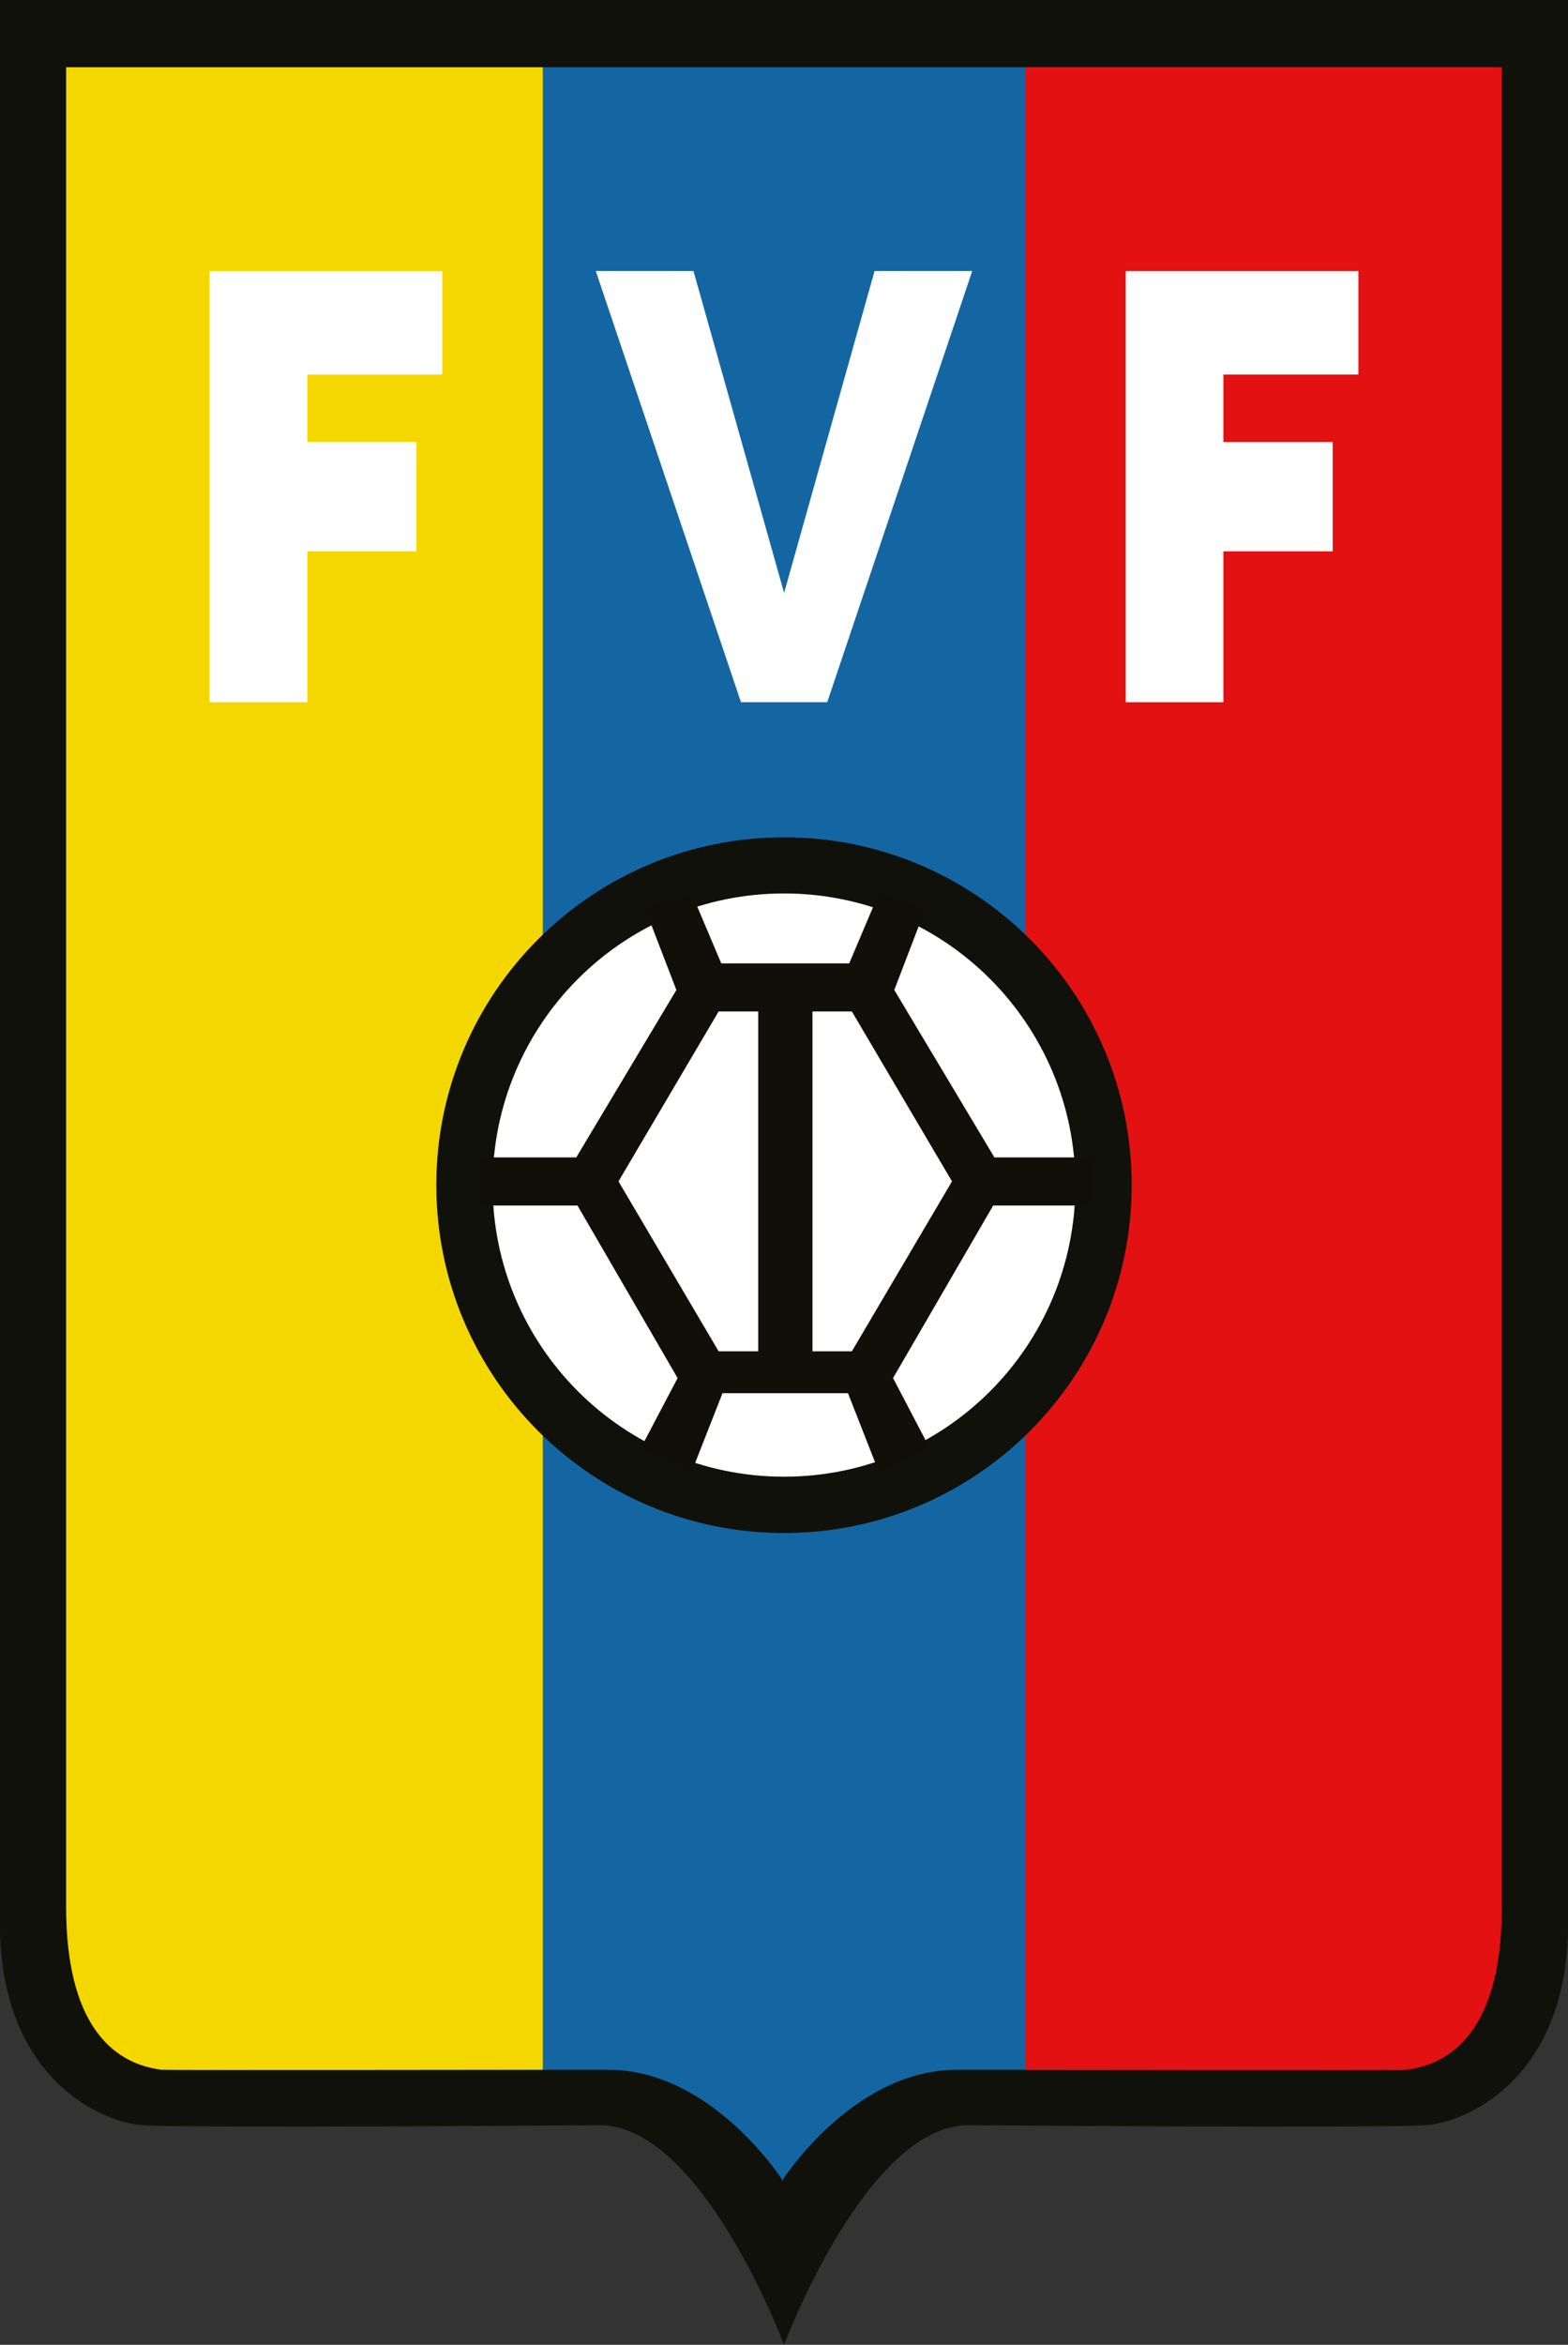 <?xml version="1.0" encoding="UTF-8" standalone="no"?>
<svg
   xmlns:dc="http://purl.org/dc/elements/1.1/"
   xmlns:cc="http://creativecommons.org/ns#"
   xmlns:rdf="http://www.w3.org/1999/02/22-rdf-syntax-ns#"
   xmlns:svg="http://www.w3.org/2000/svg"
   xmlns="http://www.w3.org/2000/svg"
   xmlns:sodipodi="http://sodipodi.sourceforge.net/DTD/sodipodi-0.dtd"
   xmlns:inkscape="http://www.inkscape.org/namespaces/inkscape"
   width="70.807mm"
   height="105.833mm"
   viewBox="0 0 70.807 105.833"
   version="1.1"
   id="svg20524"
   inkscape:version="1.0.1 (3bc2e813f5, 2020-09-07)"
   sodipodi:docname="Federacion Venezolana de Futbol logo.svg">
  <rect x="0" y="0" width="70.807" height="105.833" fill="#333333" stroke="none"/>
  <defs
     id="defs20518" />
  <sodipodi:namedview
     id="base"
     pagecolor="#ffffff"
     bordercolor="#666666"
     borderopacity="1.0"
     inkscape:pageopacity="0.0"
     inkscape:pageshadow="2"
     inkscape:zoom="0.35"
     inkscape:cx="31.77195"
     inkscape:cy="-108.18007"
     inkscape:document-units="mm"
     inkscape:current-layer="layer1"
     inkscape:document-rotation="0"
     showgrid="false"
     inkscape:pagecheckerboard="true"
     inkscape:window-width="1267"
     inkscape:window-height="728"
     inkscape:window-x="26"
     inkscape:window-y="0"
     inkscape:window-maximized="0" />
  <g
     inkscape:label="Layer 1"
     inkscape:groupmode="layer"
     id="layer1"
     transform="translate(-97.427,-176.789)">
    <path
       style="clip-rule:nonzero;fill:#11110c;fill-opacity:1;fill-rule:evenodd;stroke:none;stroke-width:2.035"
       d="M 132.882,176.789 H 97.427 v 86.862 c 0,6.915 4.562,8.941 6.438,9.061 2.09,0.143 20.641,0 20.641,0 4.618,0 8.329,9.911 8.329,9.911 0,0 3.704,-9.911 8.329,-9.911 0,0 18.55,0.143 20.633,0 1.884,-0.119 6.438,-2.146 6.438,-9.061 v -86.862 z m 0,0"
       id="path15741" />
    <path
       style="fill:#1466a3;fill-opacity:1;fill-rule:evenodd;stroke:none;stroke-width:2.035"
       d="M 132.787,179.825 H 100.415 v 83.039 c 0,6.557 4.284,7.344 4.284,7.344 h 20.188 c 4.387,0 7.439,4.332 7.852,4.944 v 0.08 c 0,0 0.017,-0.017 0.023,-0.04 0.017,0.023 0.023,0.04 0.023,0.04 v -0.08 c 0.414,-0.612 3.473,-4.944 7.852,-4.944 h 20.195 c 0,0 4.284,-0.787 4.284,-7.344 v -83.039 z m 0,0"
       id="path15745" />
    <path
       style="fill:#f5d700;fill-opacity:1;fill-rule:evenodd;stroke:none;stroke-width:2.035"
       d="M 121.938,179.825 H 100.415 v 83.039 c 0,6.557 3.219,7.185 4.284,7.344 0.183,0.023 17.239,0 17.239,0 z m 0,0"
       id="path15747" />
    <path
       style="fill:#e31111;fill-opacity:1;fill-rule:evenodd;stroke:none;stroke-width:2.035"
       d="m 143.723,179.825 h 21.523 v 83.039 c 0,6.557 -3.219,7.185 -4.284,7.344 -0.183,0.023 -17.239,0 -17.239,0 z m 0,0"
       id="path15749" />
    <path
       style="fill:#ffffff;fill-opacity:1;fill-rule:nonzero;stroke:none;stroke-width:2.035"
       d="m 106.893,189.021 h 10.507 v 4.673 h -6.096 v 3.044 h 4.928 v 4.936 h -4.928 v 6.811 h -4.411 z m 0,0"
       id="path15751" />
    <path
       style="fill:#ffffff;fill-opacity:1;fill-rule:nonzero;stroke:none;stroke-width:2.035"
       d="m 148.261,189.021 h 10.507 v 4.673 h -6.096 v 3.044 h 4.936 v 4.936 h -4.936 v 6.811 h -4.411 z m 0,0"
       id="path15753" />
    <path
       style="fill:#ffffff;fill-opacity:1;fill-rule:nonzero;stroke:none;stroke-width:2.035"
       d="m 136.92,189.021 -4.085,14.529 -4.093,-14.529 h -4.411 l 6.557,19.464 h 3.894 l 6.549,-19.464 z m 0,0"
       id="path15755" />
    <path
       style="fill:#11110c;fill-opacity:1;fill-rule:nonzero;stroke:none;stroke-width:2.035"
       d="m 148.532,230.278 c 0,8.671 -7.026,15.705 -15.697,15.705 -8.671,0 -15.705,-7.034 -15.705,-15.705 0,-8.671 7.034,-15.697 15.705,-15.697 8.671,0 15.697,7.026 15.697,15.697"
       id="path15757" />
    <path
       style="fill:#ffffff;fill-opacity:1;fill-rule:nonzero;stroke:none;stroke-width:2.035"
       d="m 145.988,230.278 c 0,7.272 -5.889,13.162 -13.154,13.162 -7.272,0 -13.162,-5.889 -13.162,-13.162 0,-7.264 5.889,-13.162 13.162,-13.162 7.264,0 13.154,5.897 13.154,13.162"
       id="path15759" />
    <path
       style="fill:#110f0a;fill-opacity:1;fill-rule:nonzero;stroke:none;stroke-width:2.035"
       d="m 135.895,237.781 h -1.78 v -15.339 h 1.78 l 4.522,7.67 z m -4.228,0 h -1.788 l -4.522,-7.67 4.522,-7.67 h 1.788 z m 10.666,-8.751 -4.522,-7.558 1.446,-3.775 -2.146,-0.58 -1.335,3.155 h -5.778 l -1.335,-3.155 -2.146,0.58 1.454,3.775 -4.522,7.558 h -4.467 v 2.17 h 4.522 l 4.522,7.789 -1.685,3.203 2.321,1.025 1.391,-3.545 h 5.667 l 1.391,3.545 2.321,-1.025 -1.677,-3.203 4.522,-7.789 h 4.522 v -2.17 z m 0,0"
       id="path15761" />
  </g>
</svg>
